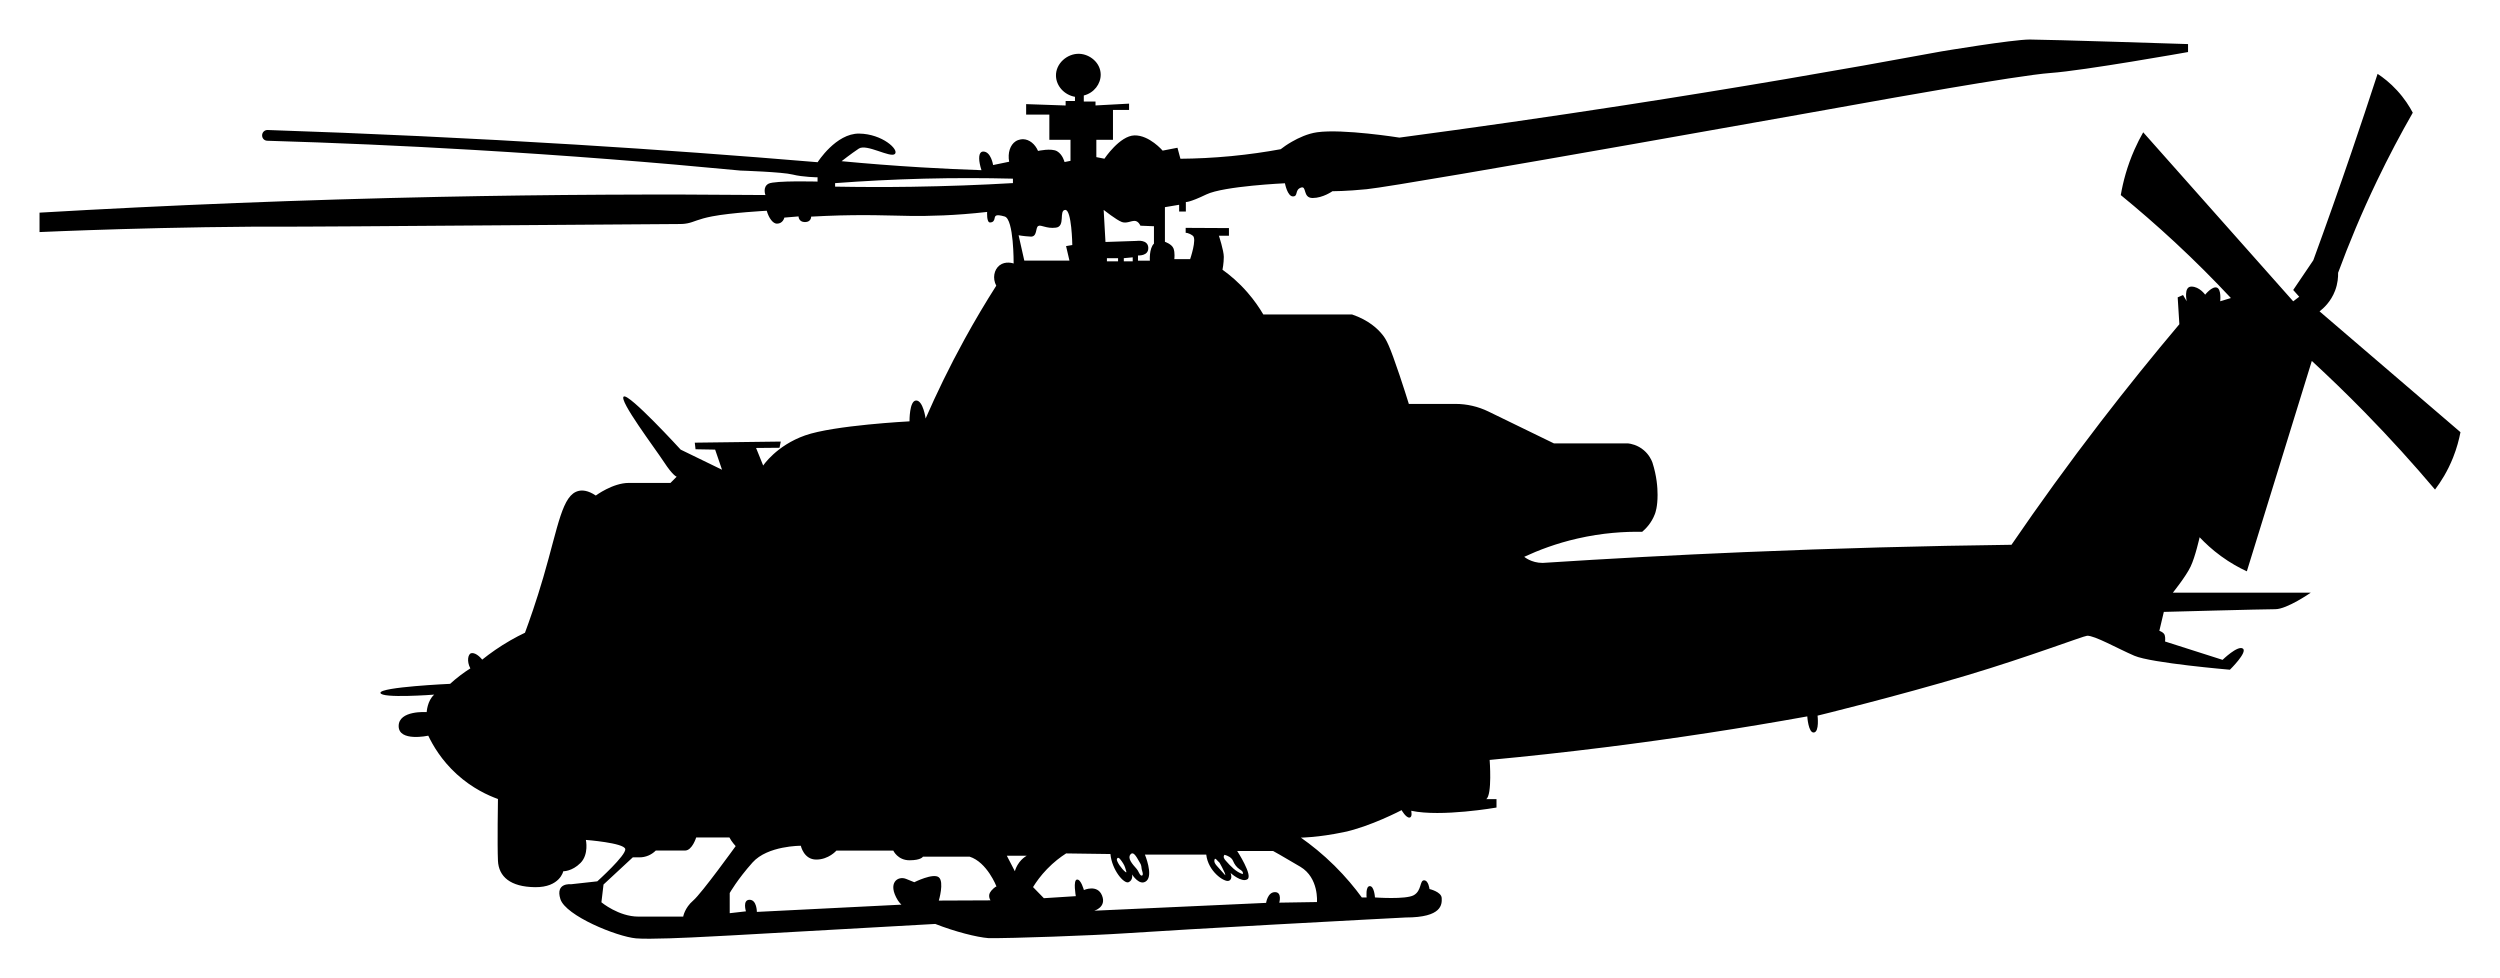 <svg width="253" height="99" viewBox="0 0 253 99" fill="none" xmlns="http://www.w3.org/2000/svg">
<g filter="url(#filter0_d_584_5204)">
<path d="M234.751 27.5C235.115 27.218 235.879 26.551 236.31 25.414C236.589 24.679 236.625 24.021 236.616 23.605C237.69 20.69 238.983 17.569 240.546 14.31C241.736 11.829 242.957 9.528 244.173 7.406C243.84 6.774 243.334 5.968 242.579 5.149C241.882 4.388 241.181 3.846 240.612 3.474C239.76 6.094 238.88 8.735 237.97 11.404C236.7 15.12 235.413 18.769 234.107 22.338C233.428 23.341 232.753 24.343 232.073 25.346L232.682 26.032L232.073 26.493C227.011 20.793 221.954 15.089 216.892 9.389C216.59 9.917 216.292 10.499 216.013 11.131C215.262 12.823 214.849 14.413 214.623 15.742C216.399 17.193 218.237 18.787 220.111 20.524C222.176 22.441 224.059 24.334 225.768 26.161L224.685 26.488C224.685 26.488 224.822 25.275 224.347 25.105C223.872 24.934 223.162 25.821 223.162 25.821C223.162 25.821 222.584 25.002 221.772 25.002C220.959 25.002 221.297 26.488 221.297 26.488L220.924 25.857L220.382 26.094L220.551 28.812C217.931 31.919 215.271 35.206 212.598 38.68C209.33 42.929 206.324 47.093 203.562 51.132C194.757 51.244 185.734 51.485 176.512 51.875C169.589 52.166 162.791 52.533 156.117 52.967C154.954 52.967 154.252 52.349 154.252 52.349C155.669 51.691 157.476 50.993 159.638 50.5C162.191 49.914 164.447 49.788 166.188 49.82C166.547 49.515 167.129 48.933 167.471 48.029C167.533 47.872 167.746 47.281 167.746 46.086C167.746 45.333 167.666 44.187 167.227 42.813C167.129 42.548 166.894 42.029 166.37 41.577C165.721 41.017 165.024 40.901 164.749 40.87H157.254L150.629 37.646C149.59 37.14 148.449 36.876 147.294 36.876H142.574C142.356 36.173 142.037 35.165 141.633 33.961C140.616 30.943 140.309 30.375 139.905 29.873C139.444 29.3 138.542 28.409 136.824 27.822H127.845C127.455 27.155 126.931 26.385 126.242 25.593C125.359 24.576 124.462 23.829 123.716 23.296C123.716 23.296 123.849 22.638 123.849 21.997C123.849 21.357 123.352 19.857 123.352 19.857H124.369V19.083L119.99 19.06V19.562C119.99 19.562 120.284 19.539 120.714 19.857C121.145 20.175 120.443 22.221 120.443 22.221H118.84C118.84 22.221 118.929 21.563 118.752 21.129C118.57 20.694 117.89 20.471 117.89 20.471V16.965L119.329 16.723V17.408H120.008V16.441C120.008 16.441 120.328 16.521 122.086 15.675C123.845 14.829 130.035 14.547 130.035 14.547C130.035 14.547 130.283 15.877 130.843 15.877C131.402 15.877 131.003 15.232 131.642 14.99C132.281 14.748 131.802 16.038 132.841 16.038C133.88 16.038 134.839 15.353 134.839 15.353C134.839 15.353 136.278 15.353 138.311 15.147C142.294 14.744 189.437 6.286 189.437 6.286C189.437 6.286 204.17 3.622 207.523 3.385C210.875 3.148 221.43 1.267 221.43 1.267V0.461C221.43 0.461 207.159 0 205.409 0C203.66 0 196.462 1.204 196.462 1.204C186.063 3.13 175.384 4.952 164.434 6.644C156.716 7.835 149.11 8.928 141.619 9.926C141.619 9.926 135.9 9.017 133.294 9.385C132.343 9.519 131.42 9.949 130.736 10.343C130.252 10.62 129.87 10.893 129.608 11.099C128.076 11.382 126.402 11.623 124.608 11.798C122.77 11.973 121.047 12.053 119.458 12.066L119.16 10.952L117.659 11.243C117.659 11.243 116.318 9.676 114.817 9.702C113.317 9.729 111.767 12.062 111.767 12.062L110.95 11.901V10.15H112.633V7.124H114.262V6.488L110.866 6.671V6.273H109.68V5.664C110.71 5.409 111.412 4.491 111.39 3.515C111.363 2.337 110.288 1.486 109.232 1.446C108.006 1.397 106.816 2.436 106.865 3.703C106.9 4.697 107.691 5.601 108.787 5.798V6.224H107.842V6.676L103.845 6.537V7.598H106.194V10.15H108.335V12.277L107.731 12.398C107.731 12.398 107.549 11.637 106.976 11.305C106.403 10.97 105.049 11.274 105.049 11.274C104.747 10.571 104.165 10.105 103.543 10.088C103.464 10.088 103.122 10.088 102.793 10.293C102.22 10.661 101.963 11.485 102.127 12.367L100.502 12.702C100.502 12.702 100.293 11.337 99.507 11.337C99.432 11.337 99.37 11.355 99.316 11.386C99.005 11.579 99.028 12.313 99.325 13.222C97.327 13.155 95.289 13.06 93.206 12.935C90.449 12.77 87.771 12.559 85.169 12.313C85.169 12.313 86.133 11.552 86.914 11.037C87.696 10.522 90.107 12.008 90.56 11.583C91.013 11.158 89.294 9.55 86.945 9.519C84.597 9.488 82.745 12.416 82.745 12.416C74.735 11.744 66.569 11.144 58.257 10.634C47.635 9.98 37.24 9.497 27.081 9.156C26.774 9.147 26.526 9.394 26.526 9.702C26.526 10.011 26.757 10.235 27.045 10.244C33.848 10.446 40.815 10.75 47.928 11.171C57.213 11.717 66.218 12.425 74.939 13.262C74.939 13.262 79.206 13.401 80.223 13.665C81.24 13.925 82.736 13.943 82.736 13.943V14.377C82.736 14.377 78.416 14.256 77.781 14.587C77.146 14.919 77.461 15.738 77.461 15.738C66.751 15.635 55.761 15.689 44.509 15.922C30.593 16.213 17.081 16.759 4 17.52V19.485C4 19.485 17.317 18.872 30.5 18.935C30.5 18.935 32.724 18.944 68.753 18.671C68.931 18.671 69.215 18.671 69.579 18.599C70.237 18.469 70.632 18.174 72.07 17.896C74.002 17.52 77.594 17.327 77.594 17.327C77.812 18.093 78.229 18.635 78.624 18.635C79.25 18.635 79.375 18.021 79.375 18.021L80.813 17.901C80.813 17.901 80.813 18.474 81.462 18.474C82.11 18.474 82.088 17.923 82.088 17.923C82.434 17.905 82.945 17.874 83.566 17.851C87.523 17.686 90.063 17.824 92.118 17.851C93.979 17.874 96.63 17.82 99.898 17.448C99.898 17.448 99.827 18.514 100.187 18.514C100.546 18.514 100.622 18.259 100.648 18.12C100.706 17.838 100.737 17.641 101.674 17.91C102.611 18.178 102.58 22.665 102.58 22.665C102.513 22.642 101.75 22.391 101.155 22.852C100.595 23.287 100.422 24.164 100.822 24.912C99.747 26.6 98.668 28.409 97.602 30.352C96.07 33.142 94.774 35.828 93.673 38.353C93.673 38.353 93.424 36.531 92.718 36.531C92.012 36.531 92.043 38.64 92.043 38.64C92.043 38.64 84.388 39.034 81.475 40.064C78.562 41.093 77.234 43.113 77.234 43.113L76.515 41.335L78.886 41.313L79.015 40.686L70.312 40.798L70.388 41.465L72.372 41.501L73.069 43.538L68.882 41.501C68.882 41.501 63.634 35.761 63.119 36.132C62.604 36.504 66.276 41.353 67.195 42.759C68.114 44.165 68.478 44.241 68.478 44.241L67.852 44.872H63.629C62.013 44.872 60.295 46.148 60.295 46.148C59.491 45.611 58.927 45.598 58.572 45.678C56.889 46.054 56.516 49.175 54.988 54.405C54.26 56.898 53.559 58.868 53.128 60.033C52.657 60.257 52.164 60.512 51.658 60.803C50.553 61.439 49.602 62.11 48.799 62.755C48.799 62.755 48.212 61.989 47.688 62.106C47.364 62.177 47.213 62.925 47.6 63.641C47.271 63.847 46.92 64.089 46.561 64.362C46.183 64.649 45.85 64.931 45.553 65.204C45.553 65.204 38.444 65.526 38.501 66.117C38.559 66.708 43.941 66.296 43.941 66.296C43.239 66.914 43.181 68.065 43.181 68.065C43.181 68.065 40.344 67.859 40.344 69.48C40.344 71.101 43.341 70.451 43.341 70.451C43.79 71.396 44.656 72.919 46.223 74.347C47.808 75.789 49.416 76.505 50.393 76.859C50.393 76.859 50.317 81.493 50.393 83.105C50.468 84.716 51.645 85.755 54.154 85.782C56.662 85.809 57.004 84.17 57.004 84.17C57.004 84.17 57.888 84.197 58.749 83.329C59.611 82.46 59.291 81 59.291 81C59.291 81 63.15 81.296 63.274 81.918C63.398 82.536 60.446 85.191 60.446 85.191L57.777 85.487C57.777 85.487 56.178 85.294 56.711 86.987C57.244 88.674 62.426 90.788 64.366 90.962C65.69 91.079 69.602 90.9 71.964 90.77L74.046 90.662L94.65 89.503C96.634 90.282 98.859 90.85 100.04 90.94C102.282 90.971 110.586 90.671 113.841 90.452C117.095 90.233 123.108 89.888 128.769 89.574C135.789 89.185 142.263 88.849 142.263 88.849C145.962 88.849 145.931 87.506 145.9 86.879C145.869 86.248 144.665 85.97 144.665 85.97C144.665 85.97 144.568 85.088 144.115 85.088C143.662 85.088 143.888 86.136 143.076 86.593C142.263 87.049 139.146 86.821 139.146 86.821C139.146 86.821 139.079 85.675 138.627 85.675C138.174 85.675 138.302 86.821 138.302 86.821H137.814C137.099 85.84 136.189 84.739 135.057 83.615C133.858 82.428 132.681 81.493 131.646 80.767C131.646 80.767 133.334 80.767 135.998 80.212C138.658 79.657 141.841 77.987 141.841 77.987C141.841 77.987 142.263 78.739 142.618 78.739C142.974 78.739 142.814 78.05 142.814 78.05C145.864 78.703 151.446 77.723 151.446 77.723V76.872H150.407C151.024 76.447 150.753 72.905 150.753 72.905C154.567 72.547 158.462 72.122 162.431 71.625C169.545 70.734 176.369 69.677 182.897 68.499C182.897 68.499 183.003 70.21 183.572 70.129C184.136 70.049 183.936 68.423 183.936 68.423C183.936 68.423 191.866 66.493 199.126 64.322C205.254 62.491 210.866 60.355 211.217 60.337C211.976 60.306 214.29 61.627 215.995 62.361C217.7 63.1 225.666 63.776 225.666 63.776C225.666 63.776 227.491 61.989 226.976 61.636C226.461 61.277 224.924 62.777 224.924 62.777L219.103 60.919C219.103 60.919 219.156 60.561 219.068 60.274C218.979 59.988 218.526 59.836 218.526 59.836L218.979 57.924C218.979 57.924 229.076 57.651 230.262 57.651C231.447 57.651 233.854 55.976 233.854 55.976H219.894C219.894 55.976 221.217 54.337 221.687 53.343C222.163 52.354 222.602 50.37 222.602 50.37C223.157 50.957 223.872 51.629 224.769 52.282C225.715 52.972 226.621 53.469 227.38 53.818L233.956 32.528C235.701 34.136 237.477 35.85 239.276 37.686C241.895 40.359 244.271 42.996 246.425 45.544C247.011 44.769 247.703 43.686 248.254 42.298C248.631 41.349 248.858 40.475 249 39.737L234.733 27.505L234.751 27.5ZM102.504 14.529C99.21 14.722 95.795 14.847 92.261 14.901C89.61 14.941 87.025 14.932 84.512 14.887V14.534C87.372 14.319 90.369 14.162 93.495 14.081C96.625 14.001 99.636 14.01 102.509 14.081V14.534L102.504 14.529ZM70.152 87.134C69.282 87.882 69.14 88.76 69.14 88.76H64.602C62.604 88.76 60.863 87.313 60.863 87.313L61.076 85.513L64.038 82.764H64.717C65.334 82.764 65.925 82.518 66.365 82.075H69.326C70.054 82.075 70.454 80.749 70.454 80.749H73.815C74.028 81.175 74.45 81.627 74.45 81.627C74.45 81.627 71.018 86.391 70.148 87.139L70.152 87.134ZM100.289 86.185C99.898 86.628 100.24 87.116 100.24 87.116L95.009 87.139C95.009 87.139 95.569 85.249 95.009 84.784C94.45 84.318 92.527 85.281 92.527 85.281L91.697 84.945C90.866 84.609 89.761 85.334 90.866 87.121C90.955 87.264 91.075 87.407 91.222 87.551L76.595 88.285C76.595 88.285 76.595 87.058 75.858 87.058C75.121 87.058 75.489 88.227 75.489 88.227L73.847 88.415V86.373C73.847 86.373 74.624 84.999 76.156 83.284C77.687 81.569 81.044 81.591 81.044 81.591C81.044 81.591 81.337 82.988 82.603 82.988C83.868 82.988 84.645 82.079 84.645 82.079H90.4C90.4 82.079 90.849 83.06 92.038 83.06C93.229 83.06 93.402 82.693 93.402 82.693H98.122C99.898 83.257 100.844 85.71 100.844 85.71C100.844 85.71 100.675 85.733 100.284 86.176L100.289 86.185ZM123.925 82.505C124.271 82.603 124.644 82.782 124.786 83.127C124.928 83.472 125.141 83.767 125.452 83.973C125.541 84.031 125.639 84.085 125.705 84.166C125.776 84.246 125.812 84.367 125.763 84.461C125.066 84.233 124.546 83.664 124.058 83.114C123.982 83.028 123.902 82.939 123.862 82.827C123.822 82.715 123.836 82.581 123.925 82.505ZM122.921 82.97C122.957 82.755 123.241 83.149 123.281 83.176C123.374 83.243 123.387 83.266 123.449 83.36C123.596 83.597 123.711 83.866 123.84 84.117C123.916 84.264 123.996 84.416 124 84.582C123.729 84.278 123.454 83.973 123.183 83.669C123.094 83.57 123.005 83.472 122.948 83.351C122.89 83.23 122.868 83.091 122.921 82.966V82.97ZM113.503 18.46C114.005 18.644 114.422 18.353 114.817 18.353C115.213 18.353 115.412 18.841 115.412 18.841L116.78 18.895V20.654C116.278 21.142 116.367 22.378 116.367 22.378H115.164V21.85C115.164 21.85 116.243 21.939 116.207 21.07C116.172 20.197 115.022 20.381 115.022 20.381L111.874 20.488L111.691 17.242C111.691 17.242 113.006 18.277 113.508 18.456L113.503 18.46ZM113.676 83.4C113.761 83.521 113.814 83.664 113.863 83.803C113.96 84.108 114.067 84.381 113.898 84.246C113.481 83.915 112.984 83.176 113.024 82.939C113.175 82.549 113.503 83.145 113.676 83.396V83.4ZM112.02 22.45V22.127H113.148V22.45H112.02ZM113.73 22.45V22.127L114.631 22.042V22.45H113.73ZM114.382 82.496C114.746 81.994 115.155 83.024 115.381 83.351C115.497 83.512 115.528 83.781 115.541 83.969C115.541 84.036 115.834 84.694 115.47 84.6C115.266 84.434 115.213 84.143 115.039 83.946C114.56 83.409 114.107 82.876 114.382 82.496ZM104.289 19.947C104.991 19.983 104.773 19.056 105.062 18.877C105.351 18.698 105.87 19.168 106.86 19.038C107.851 18.912 107.131 17.296 107.797 17.242C108.463 17.189 108.517 20.797 108.517 20.797L107.886 20.905L108.228 22.373H103.659L103.082 19.808C103.082 19.808 103.583 19.906 104.285 19.942L104.289 19.947ZM103.144 83.284C102.886 83.628 102.762 83.96 102.704 84.17L101.892 82.603H103.899C103.708 82.715 103.41 82.925 103.144 83.279V83.284ZM133.28 87.287L129.462 87.349C129.462 87.349 129.773 86.284 129.027 86.284C128.281 86.284 128.13 87.371 128.13 87.371L110.741 88.164C110.741 88.164 111.998 87.81 111.527 86.633C111.061 85.455 109.689 86.073 109.689 86.073C109.689 86.073 109.396 84.954 108.987 85.012C108.579 85.066 108.872 86.691 108.872 86.691L105.639 86.897L104.543 85.773C104.871 85.24 105.328 84.605 105.955 83.955C106.643 83.239 107.331 82.724 107.891 82.366L112.375 82.428C112.522 84.036 113.752 85.496 114.222 85.276C114.693 85.057 114.564 84.493 114.564 84.493C114.564 84.493 115.341 85.751 116.03 85.142C116.718 84.533 115.865 82.487 115.865 82.487H122.073C122.255 84.166 123.862 85.276 124.333 85.142C124.804 85.007 124.533 84.345 124.533 84.345C124.533 84.345 125.639 85.348 126.234 84.985C126.829 84.622 125.203 82.12 125.203 82.12H128.836C128.836 82.12 129.706 82.59 131.598 83.718C133.489 84.846 133.276 87.287 133.276 87.287H133.28Z" fill="black"/>
</g>
<defs>
<filter id="filter0_d_584_5204" x="0" y="0" width="253" height="99" filterUnits="userSpaceOnUse" color-interpolation-filters="sRGB">
<feFlood flood-opacity="0" result="BackgroundImageFix"/>
<feColorMatrix in="SourceAlpha" type="matrix" values="0 0 0 0 0 0 0 0 0 0 0 0 0 0 0 0 0 0 127 0" result="hardAlpha"/>
<feOffset dy="4"/>
<feGaussianBlur stdDeviation="2"/>
<feComposite in2="hardAlpha" operator="out"/>
<feColorMatrix type="matrix" values="0 0 0 0 0 0 0 0 0 0 0 0 0 0 0 0 0 0 0.25 0"/>
<feBlend mode="normal" in2="BackgroundImageFix" result="effect1_dropShadow_584_5204"/>
<feBlend mode="normal" in="SourceGraphic" in2="effect1_dropShadow_584_5204" result="shape"/>
</filter>
</defs>
</svg>
